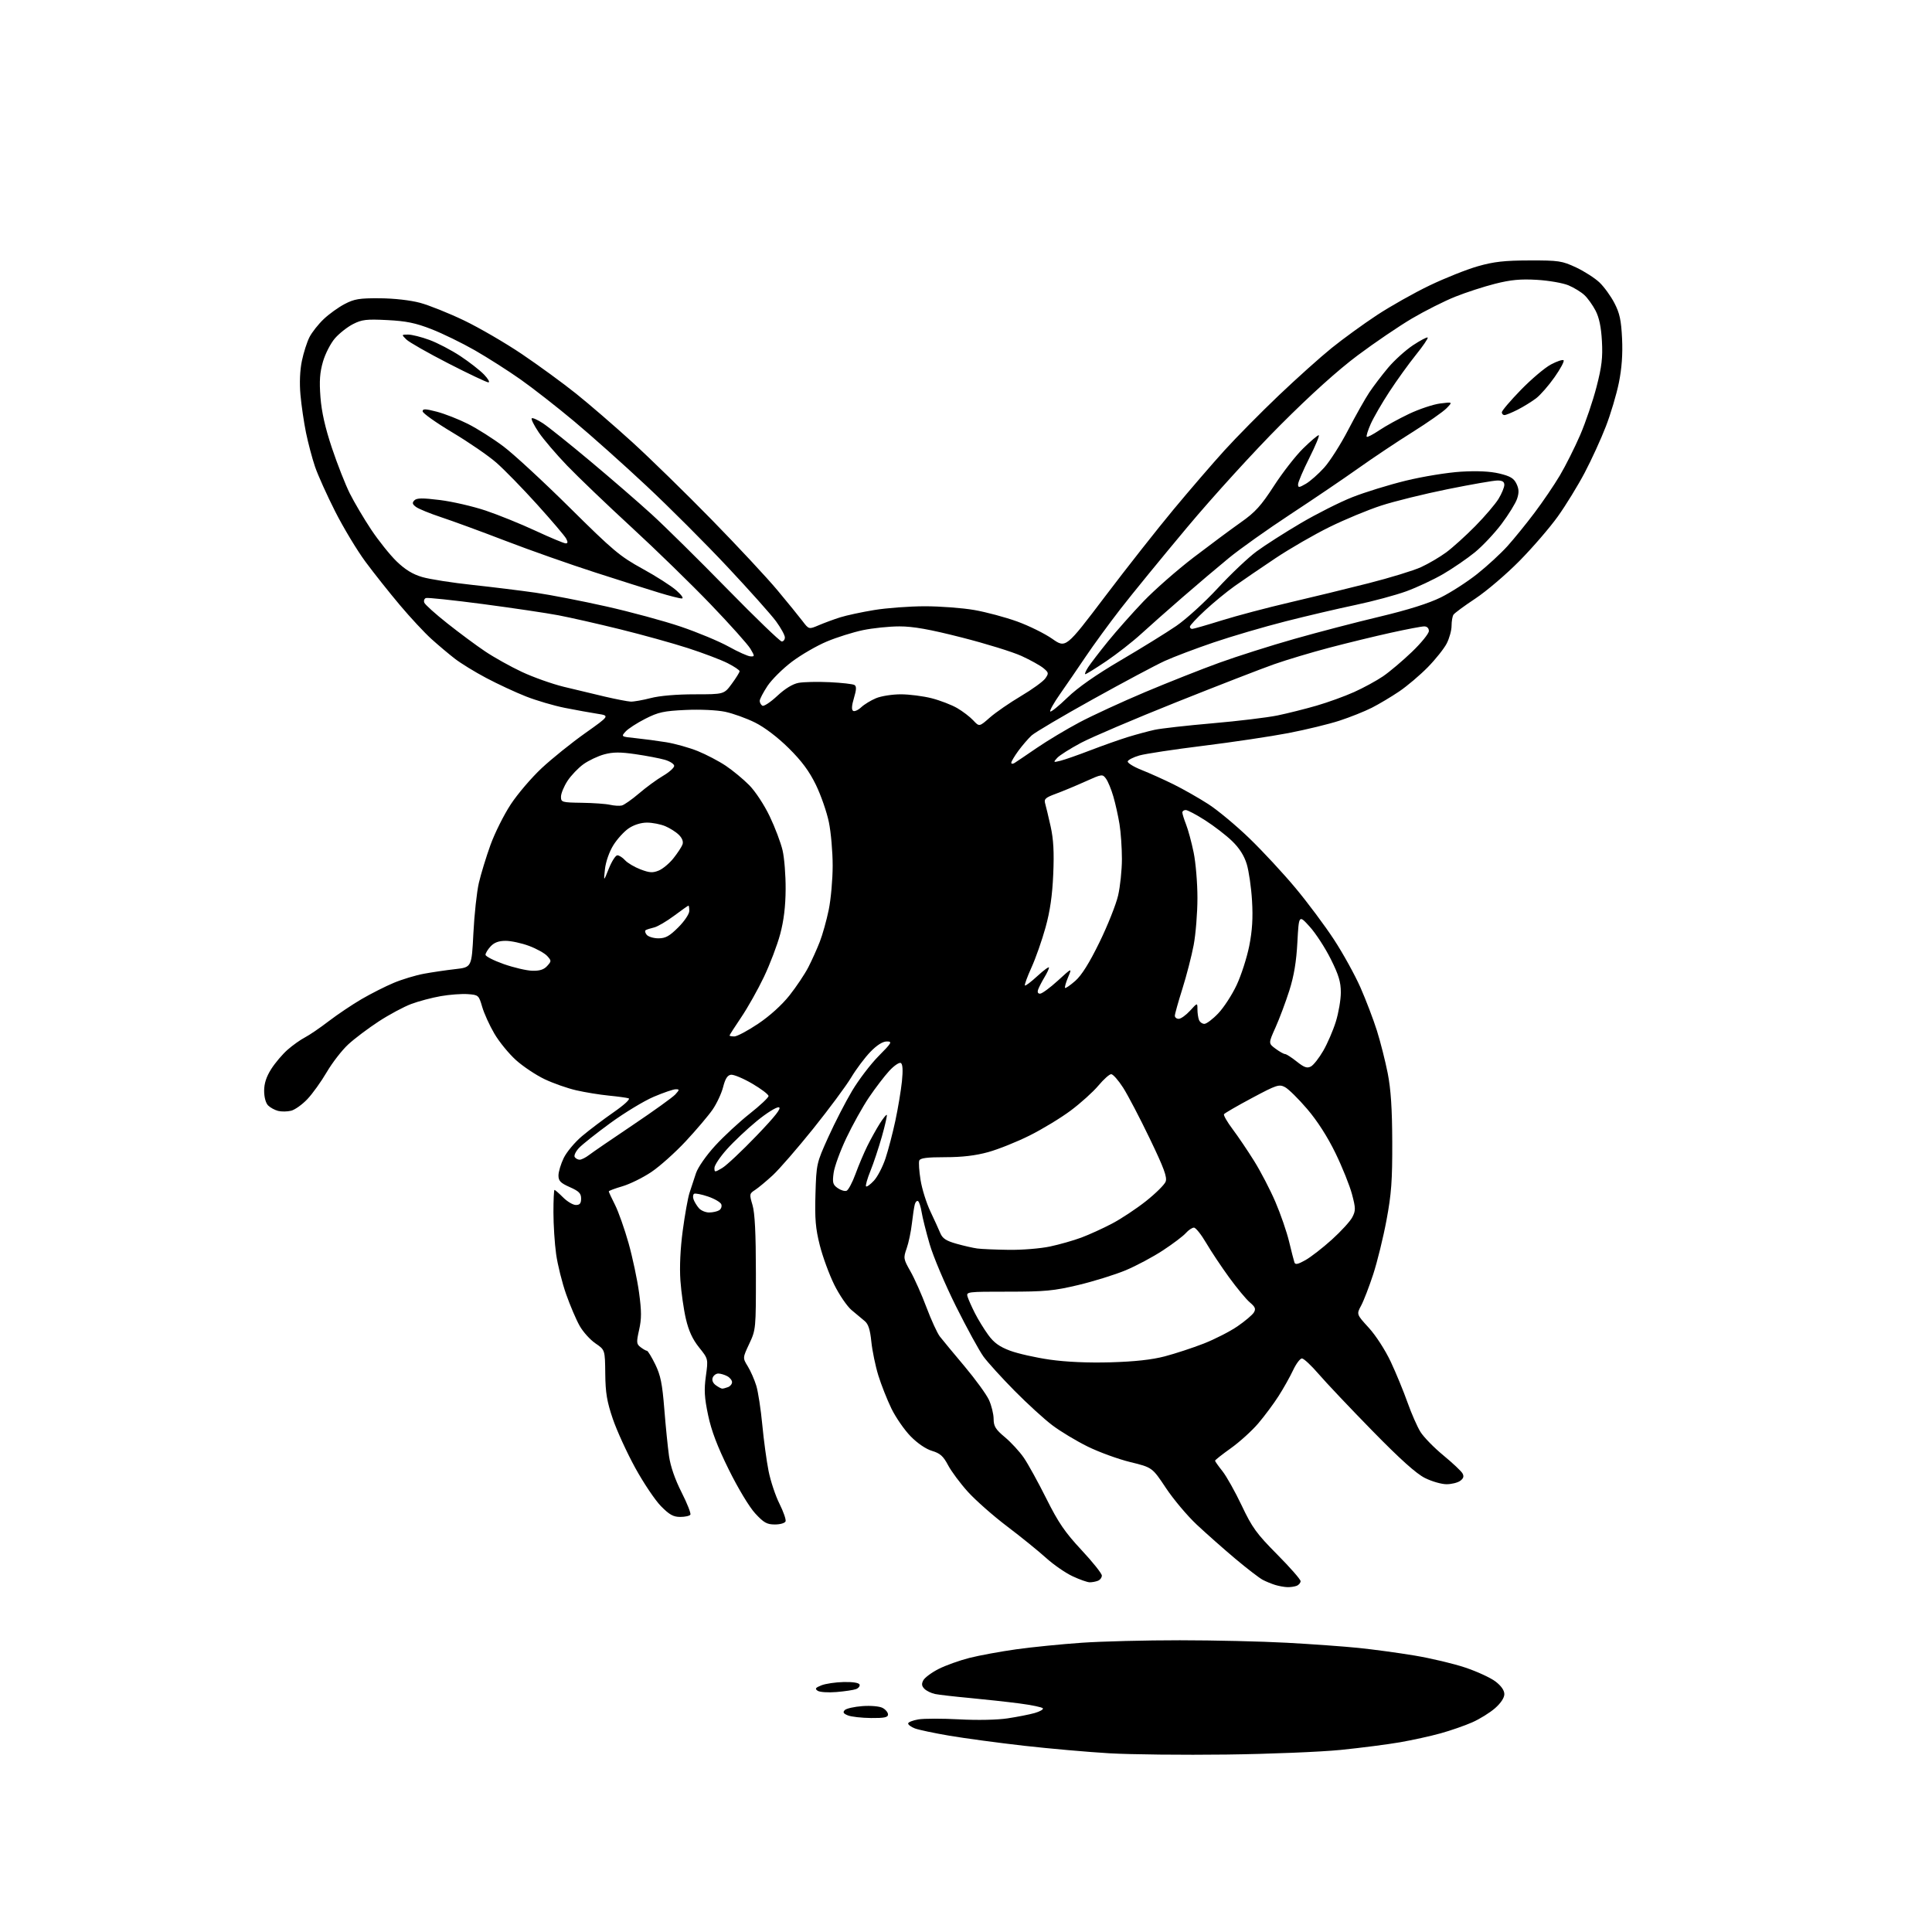 <?xml version="1.0" encoding="UTF-8" standalone="no"?>
<svg 
  version="1.1" 
  xmlns="http://www.w3.org/2000/svg" 
  xmlns:xlink="http://www.w3.org/1999/xlink" 
  xmlns:svg="http://www.w3.org/2000/svg"
  xmlns:rdf="http://www.w3.org/1999/02/22-rdf-syntax-ns#"
  xmlns:cc="http://creativecommons.org/ns#"
  xmlns:dc="http://purl.org/dc/elements/1.1/"
  viewBox="0 0 768 768"
  width="768"
  height="768"
>
<style>svg {background-color: white; }</style>"
<path stroke="none" fill="black" fill-rule="evenodd" d="M487.50,697.46C470.45,697.68 449.52,697.45 441.00,696.96C432.48,696.46 417.18,695.11 407.00,693.96C396.82,692.80 383.53,691.01 377.45,689.98C371.37,688.95 365.18,687.64 363.70,687.08C362.21,686.51 361.00,685.63 361.00,685.11C361.00,684.60 362.83,683.87 365.06,683.49C367.29,683.11 374.60,683.11 381.31,683.47C388.48,683.86 396.38,683.70 400.50,683.08C404.35,682.50 409.20,681.55 411.28,680.96C413.35,680.37 414.83,679.53 414.56,679.09C414.29,678.65 410.11,677.78 405.28,677.15C400.45,676.52 391.55,675.55 385.50,674.98C379.45,674.42 373.26,673.71 371.74,673.40C370.22,673.09 368.31,672.17 367.49,671.35C366.38,670.24 366.26,669.37 367.04,667.93C367.61,666.87 370.35,664.84 373.13,663.43C375.91,662.02 381.41,660.05 385.35,659.05C389.28,658.05 397.68,656.51 404.00,655.62C410.32,654.74 422.02,653.57 430.00,653.02C437.98,652.47 455.52,652.02 469.00,652.03C482.48,652.03 501.60,652.48 511.50,653.02C521.40,653.56 534.23,654.48 540.00,655.07C545.77,655.66 555.81,657.02 562.30,658.10C568.78,659.18 577.89,661.34 582.52,662.90C587.16,664.46 592.54,666.94 594.48,668.42C596.74,670.14 598.00,671.94 598.00,673.45C598.00,674.90 596.59,677.03 594.30,679.04C592.27,680.82 588.20,683.35 585.25,684.65C582.30,685.96 576.65,687.92 572.69,689.02C568.74,690.12 561.46,691.72 556.52,692.58C551.58,693.44 541.01,694.80 533.02,695.61C525.03,696.41 504.55,697.25 487.50,697.46zM346.25,682.94C342.54,682.90 338.41,682.44 337.08,681.91C335.25,681.18 334.94,680.66 335.82,679.78C336.45,679.15 339.61,678.44 342.85,678.20C346.20,677.96 349.64,678.27 350.86,678.93C352.04,679.56 353.00,680.73 353.00,681.54C353.00,682.68 351.54,682.99 346.25,682.94zM332.51,672.61C329.21,672.89 325.84,672.66 325.03,672.11C323.85,671.30 324.13,670.89 326.53,669.94C328.17,669.29 332.15,668.70 335.40,668.63C338.98,668.55 341.45,668.94 341.69,669.63C341.91,670.25 341.28,671.06 340.30,671.44C339.33,671.81 335.82,672.34 332.51,672.61zM511.67,630.91C510.48,630.87 508.35,630.48 506.94,630.05C505.53,629.62 503.28,628.70 501.94,628.00C500.60,627.29 495.69,623.52 491.04,619.61C486.39,615.70 479.51,609.61 475.75,606.09C471.98,602.56 466.46,596.00 463.47,591.50C458.04,583.33 458.04,583.33 449.27,581.19C444.45,580.01 436.83,577.23 432.35,575.02C427.87,572.81 421.57,569.02 418.35,566.59C415.13,564.17 408.35,557.98 403.28,552.84C398.21,547.70 392.68,541.62 390.99,539.32C389.30,537.01 384.37,528.00 380.02,519.29C375.68,510.58 370.96,499.45 369.55,494.57C368.13,489.68 366.69,483.94 366.36,481.82C366.02,479.69 365.38,477.73 364.94,477.46C364.50,477.19 363.92,477.76 363.65,478.74C363.38,479.71 362.86,483.14 362.49,486.37C362.13,489.60 361.19,494.04 360.41,496.25C359.06,500.09 359.12,500.46 361.92,505.38C363.52,508.19 366.39,514.63 368.28,519.68C370.18,524.72 372.57,529.95 373.61,531.29C374.65,532.63 379.05,537.95 383.40,543.11C387.74,548.28 392.12,554.30 393.13,556.50C394.13,558.70 394.97,562.09 394.98,564.04C395.00,566.99 395.74,568.19 399.47,571.31C401.92,573.36 405.31,577.04 406.98,579.47C408.66,581.91 412.68,589.21 415.93,595.70C420.74,605.32 423.33,609.10 429.91,616.16C434.36,620.93 438.00,625.49 438.00,626.31C438.00,627.12 437.29,628.06 436.42,628.39C435.55,628.73 434.09,629.00 433.17,628.99C432.25,628.98 429.19,627.91 426.38,626.59C423.56,625.28 418.80,621.99 415.81,619.28C412.81,616.57 405.85,610.93 400.34,606.76C394.83,602.59 387.83,596.41 384.78,593.05C381.73,589.68 378.17,584.90 376.87,582.43C374.97,578.83 373.71,577.71 370.50,576.75C368.09,576.04 364.71,573.74 362.00,570.97C359.52,568.44 356.09,563.48 354.36,559.94C352.64,556.40 350.29,550.45 349.14,546.73C347.99,543.00 346.75,536.98 346.37,533.34C345.88,528.49 345.16,526.29 343.70,525.11C342.61,524.22 340.26,522.26 338.48,520.75C336.70,519.24 333.61,514.70 331.61,510.66C329.62,506.62 327.04,499.60 325.89,495.05C324.19,488.32 323.87,484.51 324.16,474.64C324.52,462.64 324.58,462.38 329.25,452.04C331.85,446.29 336.12,437.99 338.74,433.60C341.36,429.21 346.09,423.00 349.25,419.81C354.53,414.48 354.79,414.00 352.50,414.00C350.88,414.00 348.58,415.46 346.00,418.12C343.80,420.39 340.34,425.00 338.32,428.37C336.29,431.74 329.52,440.87 323.27,448.66C317.01,456.45 309.78,464.78 307.20,467.17C304.61,469.55 301.44,472.19 300.15,473.03C297.89,474.48 297.85,474.72 299.13,479.02C300.07,482.17 300.47,490.20 300.48,506.00C300.50,528.27 300.47,528.56 297.85,534.15C295.20,539.80 295.20,539.80 297.26,543.15C298.39,544.99 299.91,548.46 300.64,550.85C301.37,553.24 302.44,560.22 303.02,566.35C303.60,572.48 304.72,580.75 305.51,584.72C306.30,588.70 308.24,594.55 309.83,597.72C311.42,600.90 312.52,604.06 312.28,604.75C312.03,605.45 310.17,606.00 308.04,606.00C304.85,606.00 303.62,605.31 300.19,601.59C297.85,599.05 293.40,591.66 289.71,584.20C285.15,574.97 282.78,568.72 281.48,562.53C280.01,555.54 279.84,552.50 280.60,547.00C281.54,540.17 281.54,540.17 277.88,535.61C275.31,532.39 273.76,529.05 272.65,524.27C271.78,520.55 270.80,513.67 270.47,509.00C270.10,503.64 270.44,496.32 271.40,489.18C272.23,482.96 273.44,476.21 274.09,474.18C274.73,472.16 275.89,468.63 276.67,466.34C277.48,463.98 280.77,459.26 284.30,455.42C287.71,451.69 293.88,445.99 298.00,442.73C302.12,439.48 305.50,436.31 305.50,435.69C305.50,435.06 302.57,432.84 299.00,430.75C295.43,428.67 291.63,427.08 290.56,427.23C289.17,427.42 288.29,428.81 287.45,432.12C286.80,434.66 284.91,438.71 283.24,441.12C281.57,443.53 276.77,449.18 272.58,453.68C268.38,458.19 262.20,463.70 258.85,465.94C255.49,468.18 250.33,470.72 247.37,471.58C244.42,472.44 242.00,473.35 242.00,473.60C242.00,473.86 243.12,476.27 244.49,478.97C245.85,481.67 248.27,488.52 249.87,494.19C251.46,499.86 253.33,508.68 254.03,513.80C255.04,521.22 255.05,524.21 254.06,528.62C252.93,533.66 252.99,534.27 254.66,535.54C255.67,536.31 256.80,536.95 257.18,536.97C257.55,536.99 259.03,539.41 260.47,542.35C262.59,546.68 263.27,550.05 264.07,560.10C264.61,566.92 265.46,575.35 265.95,578.84C266.53,582.90 268.32,588.07 270.92,593.20C273.16,597.61 274.74,601.62 274.43,602.11C274.13,602.60 272.32,603.00 270.41,603.00C267.65,603.00 266.09,602.13 262.72,598.70C260.40,596.33 255.80,589.48 252.50,583.47C249.20,577.46 245.20,568.71 243.60,564.02C241.26,557.15 240.68,553.67 240.60,546.05C240.50,536.60 240.50,536.60 236.71,534.02C234.62,532.60 231.80,529.48 230.44,527.08C229.07,524.69 226.65,519.01 225.05,514.48C223.45,509.94 221.66,502.77 221.07,498.54C220.48,494.32 220.00,486.84 220.00,481.93C220.00,477.02 220.19,473.00 220.42,473.00C220.66,473.00 222.20,474.35 223.85,476.00C225.50,477.65 227.78,479.00 228.92,479.00C230.48,479.00 231.00,478.36 231.00,476.44C231.00,474.38 230.14,473.51 226.50,471.90C222.81,470.26 222.00,469.43 222.00,467.27C222.00,465.82 222.94,462.69 224.09,460.32C225.24,457.95 228.50,454.05 231.34,451.65C234.18,449.26 239.82,444.99 243.88,442.17C248.21,439.16 250.69,436.86 249.88,436.60C249.12,436.35 245.57,435.87 242.00,435.52C238.43,435.17 232.62,434.23 229.10,433.42C225.58,432.62 219.89,430.62 216.46,428.98C213.03,427.34 207.91,423.93 205.10,421.40C202.28,418.86 198.42,414.14 196.52,410.89C194.61,407.65 192.44,402.86 191.68,400.25C190.33,395.61 190.20,395.49 185.95,395.18C183.55,395.01 178.73,395.36 175.22,395.98C171.72,396.59 166.43,397.99 163.47,399.10C160.51,400.21 154.69,403.33 150.54,406.04C146.39,408.75 140.94,412.85 138.43,415.17C135.92,417.48 132.08,422.45 129.88,426.20C127.69,429.95 124.22,434.78 122.18,436.93C120.13,439.09 117.23,441.16 115.73,441.53C114.23,441.91 111.91,441.94 110.57,441.61C109.23,441.27 107.43,440.29 106.57,439.43C105.64,438.50 105.00,436.14 105.00,433.62C105.00,430.70 105.87,428.02 107.82,424.95C109.38,422.50 112.31,419.05 114.34,417.27C116.37,415.49 119.47,413.29 121.23,412.38C122.99,411.47 127.26,408.56 130.72,405.90C134.19,403.25 140.05,399.31 143.76,397.15C147.47,394.99 153.20,392.09 156.50,390.71C159.80,389.32 165.20,387.69 168.50,387.08C171.80,386.47 177.43,385.64 181.00,385.24C187.50,384.50 187.50,384.50 188.18,370.98C188.55,363.54 189.53,354.54 190.35,350.98C191.18,347.42 193.26,340.62 194.97,335.88C196.69,331.14 200.31,323.88 203.03,319.75C205.74,315.62 211.27,309.14 215.32,305.36C219.37,301.58 227.12,295.34 232.55,291.49C242.41,284.50 242.41,284.50 237.45,283.73C234.73,283.31 228.92,282.25 224.54,281.39C220.16,280.52 213.19,278.47 209.04,276.83C204.89,275.20 197.81,271.90 193.30,269.51C188.79,267.13 183.16,263.67 180.80,261.84C178.43,260.01 174.25,256.49 171.50,254.01C168.75,251.53 163.09,245.45 158.93,240.50C154.76,235.55 148.62,227.82 145.29,223.32C141.95,218.81 136.53,209.81 133.24,203.32C129.95,196.82 126.34,188.80 125.22,185.50C124.10,182.20 122.49,176.12 121.64,172.00C120.80,167.88 119.81,161.11 119.44,156.97C119.01,152.25 119.22,147.23 120.00,143.47C120.68,140.19 122.04,135.93 123.03,134.00C124.02,132.07 126.56,128.86 128.67,126.86C130.77,124.85 134.53,122.15 137.00,120.86C140.85,118.84 142.88,118.51 151.00,118.57C156.69,118.61 163.11,119.34 167.00,120.38C170.57,121.34 178.45,124.50 184.50,127.40C190.55,130.31 200.90,136.33 207.50,140.78C214.10,145.24 223.78,152.30 229.00,156.48C234.22,160.66 244.29,169.35 251.37,175.79C258.44,182.23 272.65,196.11 282.94,206.63C293.23,217.15 304.99,229.77 309.07,234.67C313.16,239.57 317.63,245.07 319.02,246.90C321.54,250.22 321.54,250.22 325.52,248.52C327.71,247.59 331.52,246.18 334.00,245.40C336.48,244.62 342.55,243.31 347.50,242.50C352.45,241.68 361.50,241.01 367.62,241.00C373.73,241.00 382.59,241.67 387.30,242.49C392.00,243.31 399.68,245.37 404.36,247.06C409.04,248.76 415.30,251.85 418.27,253.93C423.67,257.71 423.67,257.71 439.28,237.10C447.86,225.77 460.12,210.20 466.52,202.50C472.92,194.80 482.03,184.23 486.77,179.01C491.51,173.79 501.21,163.97 508.31,157.20C515.42,150.43 524.89,141.94 529.35,138.34C533.81,134.74 541.89,128.87 547.30,125.30C552.71,121.74 562.17,116.40 568.32,113.46C574.47,110.51 583.10,107.08 587.50,105.83C593.86,104.02 598.07,103.55 608.00,103.53C619.63,103.50 620.92,103.70 626.50,106.30C629.80,107.85 634.00,110.55 635.84,112.30C637.68,114.06 640.35,117.75 641.77,120.50C643.85,124.51 644.45,127.31 644.80,134.63C645.09,140.82 644.68,146.46 643.53,152.13C642.60,156.73 640.28,164.54 638.36,169.50C636.45,174.45 632.67,182.72 629.96,187.87C627.24,193.03 622.43,200.87 619.26,205.30C616.09,209.73 609.23,217.69 604.00,222.99C598.77,228.29 590.90,235.00 586.50,237.92C582.10,240.83 578.17,243.73 577.77,244.36C577.36,244.99 577.02,246.98 577.02,248.79C577.01,250.60 576.14,253.75 575.09,255.79C574.04,257.83 570.66,262.08 567.58,265.22C564.49,268.37 559.39,272.70 556.23,274.84C553.08,276.97 548.15,279.91 545.29,281.36C542.42,282.81 536.66,285.11 532.49,286.47C528.33,287.83 519.20,290.05 512.21,291.40C505.22,292.74 489.98,295.02 478.34,296.46C466.71,297.90 455.27,299.63 452.92,300.31C450.57,300.99 448.49,302.04 448.29,302.64C448.09,303.24 450.53,304.77 453.71,306.04C456.89,307.30 462.65,309.89 466.50,311.79C470.35,313.70 476.57,317.23 480.32,319.65C484.07,322.07 491.44,328.20 496.69,333.28C501.94,338.35 510.17,347.23 514.98,353.00C519.80,358.77 526.68,368.00 530.28,373.50C533.88,379.00 538.61,387.58 540.81,392.56C543.00,397.54 545.94,405.25 547.34,409.68C548.74,414.12 550.67,421.75 551.64,426.63C552.89,433.03 553.40,440.66 553.44,454.00C553.49,469.33 553.10,474.64 551.16,485.00C549.88,491.88 547.50,501.55 545.89,506.50C544.27,511.45 542.11,517.06 541.08,518.98C539.21,522.45 539.21,522.45 544.13,527.83C546.94,530.91 550.67,536.69 552.86,541.35C554.96,545.83 557.95,553.10 559.51,557.50C561.07,561.90 563.39,567.18 564.67,569.23C565.95,571.27 570.02,575.45 573.72,578.50C577.42,581.55 580.86,584.78 581.36,585.69C582.02,586.86 581.77,587.70 580.45,588.66C579.44,589.40 576.99,590.00 575.01,590.00C573.02,590.00 569.16,588.89 566.44,587.53C563.00,585.82 556.59,580.07 545.49,568.72C536.70,559.74 527.11,549.60 524.18,546.19C521.25,542.79 518.27,540.00 517.54,540.00C516.81,540.00 515.22,542.12 514.01,544.71C512.79,547.30 510.20,551.92 508.25,554.96C506.31,558.01 502.66,562.90 500.16,565.84C497.65,568.78 492.76,573.21 489.30,575.68C485.83,578.15 483.00,580.39 483.00,580.65C483.00,580.91 484.32,582.78 485.94,584.81C487.55,586.84 491.00,593.00 493.61,598.50C497.76,607.26 499.51,609.66 507.67,617.89C512.80,623.06 517.00,627.85 517.00,628.53C517.00,629.22 516.29,630.06 515.42,630.39C514.55,630.73 512.86,630.96 511.67,630.91zM287.11,552.00C287.51,552.00 288.55,551.73 289.42,551.39C290.29,551.06 291.00,550.18 291.00,549.43C291.00,548.68 290.13,547.60 289.07,547.04C288.00,546.47 286.41,546.00 285.53,546.00C284.66,546.00 283.65,546.74 283.31,547.64C282.92,548.65 283.39,549.81 284.53,550.64C285.55,551.39 286.71,552.00 287.11,552.00zM441.50,541.54C451.11,541.26 457.86,540.52 463.03,539.17C467.17,538.08 474.15,535.79 478.53,534.08C482.91,532.36 488.94,529.28 491.92,527.23C494.91,525.18 497.83,522.71 498.42,521.74C499.29,520.31 498.99,519.55 496.85,517.74C495.39,516.51 491.68,512.04 488.60,507.80C485.52,503.57 481.40,497.38 479.45,494.05C477.50,490.72 475.32,488.00 474.61,488.00C473.89,488.00 472.45,488.97 471.40,490.15C470.36,491.34 466.26,494.44 462.29,497.04C458.33,499.65 451.63,503.22 447.41,504.98C443.18,506.73 434.73,509.36 428.61,510.82C418.89,513.13 415.40,513.46 400.75,513.46C384.41,513.45 384.02,513.50 384.63,515.48C384.98,516.59 386.28,519.52 387.54,522.00C388.79,524.48 391.18,528.37 392.84,530.65C395.11,533.77 397.29,535.34 401.51,536.92C404.61,538.08 411.73,539.68 417.32,540.48C423.87,541.41 432.49,541.79 441.50,541.54zM518.91,500.93C521.07,499.72 525.81,496.04 529.44,492.76C533.08,489.47 536.74,485.47 537.57,483.86C538.93,481.23 538.92,480.30 537.44,474.72C536.53,471.30 533.58,463.94 530.87,458.38C527.73,451.92 523.67,445.58 519.65,440.88C516.19,436.82 512.21,432.90 510.82,432.16C508.47,430.91 507.50,431.23 497.65,436.49C491.80,439.61 486.80,442.51 486.55,442.92C486.30,443.33 487.84,446.01 489.99,448.87C492.14,451.73 496.01,457.45 498.58,461.58C501.16,465.72 504.95,473.01 507.00,477.80C509.06,482.58 511.49,489.65 512.42,493.50C513.35,497.35 514.30,501.09 514.55,501.82C514.88,502.82 515.92,502.61 518.91,500.93zM401.00,496.83C406.23,496.91 413.59,496.31 417.37,495.51C421.15,494.71 426.77,493.11 429.87,491.95C432.97,490.79 438.45,488.30 442.05,486.40C445.65,484.51 451.73,480.49 455.55,477.46C459.37,474.43 462.89,470.95 463.36,469.73C464.03,467.96 462.71,464.37 457.06,452.63C453.13,444.45 448.36,435.34 446.47,432.38C444.57,429.42 442.44,427.00 441.72,427.00C441.01,427.00 438.72,429.04 436.63,431.54C434.55,434.03 429.61,438.48 425.67,441.43C421.73,444.38 414.36,448.85 409.31,451.37C404.26,453.90 396.84,456.87 392.83,457.98C387.80,459.37 382.50,460.00 375.74,460.00C368.46,460.00 365.80,460.35 365.42,461.34C365.14,462.08 365.37,465.57 365.94,469.09C366.50,472.61 368.25,478.19 369.82,481.50C371.38,484.80 373.17,488.72 373.79,490.21C374.67,492.31 376.12,493.26 380.21,494.41C383.12,495.23 386.85,496.08 388.50,496.30C390.15,496.52 395.77,496.76 401.00,496.83zM281.90,481.98C283.33,481.98 285.13,481.57 285.90,481.09C286.66,480.60 287.04,479.54 286.72,478.72C286.41,477.91 284.04,476.52 281.45,475.64C278.87,474.76 276.38,474.27 275.92,474.55C275.46,474.83 275.36,475.84 275.70,476.78C276.03,477.73 276.98,479.29 277.81,480.25C278.63,481.21 280.48,481.99 281.90,481.98zM336.52,473.35C337.23,473.08 338.83,470.08 340.07,466.68C341.31,463.28 343.44,458.26 344.80,455.51C346.16,452.77 348.37,448.79 349.71,446.67C351.05,444.55 352.31,442.98 352.51,443.18C352.72,443.38 351.85,447.23 350.58,451.73C349.30,456.23 347.25,462.43 346.00,465.49C344.76,468.56 343.98,471.31 344.27,471.60C344.56,471.89 345.97,470.87 347.40,469.33C348.83,467.79 350.89,463.82 351.99,460.51C353.09,457.21 354.86,450.45 355.92,445.50C356.98,440.55 358.15,433.52 358.53,429.87C358.98,425.44 358.84,423.02 358.11,422.57C357.50,422.19 355.42,423.60 353.49,425.69C351.56,427.79 347.93,432.54 345.42,436.25C342.92,439.96 338.88,447.22 336.44,452.37C333.99,457.52 331.72,463.76 331.38,466.23C330.85,470.13 331.06,470.93 333.00,472.29C334.23,473.15 335.81,473.63 336.52,473.35zM287.07,464.31C288.77,463.31 294.90,457.55 300.71,451.50C308.28,443.61 310.79,440.41 309.59,440.17C308.67,439.99 304.75,442.43 300.88,445.60C297.01,448.76 291.63,453.84 288.92,456.88C286.21,459.91 284.00,463.23 284.00,464.26C284.00,466.05 284.10,466.06 287.07,464.31zM230.42,461.00C231.14,461.00 232.80,460.17 234.12,459.16C235.43,458.14 243.27,452.77 251.54,447.22C259.81,441.66 267.42,436.19 268.45,435.06C270.15,433.18 270.16,433.00 268.60,433.00C267.66,433.00 263.74,434.34 259.88,435.98C256.02,437.62 248.29,442.31 242.68,446.39C237.08,450.48 231.44,454.95 230.15,456.34C228.85,457.72 228.09,459.34 228.45,459.93C228.82,460.52 229.71,461.00 230.42,461.00zM521.11,423.94C522.15,423.39 524.35,420.58 526.01,417.71C527.67,414.85 529.92,409.64 531.01,406.14C532.10,402.65 533.00,397.41 533.00,394.51C533.00,390.34 532.15,387.54 528.97,381.18C526.75,376.75 523.00,370.98 520.63,368.37C516.32,363.61 516.32,363.61 515.73,374.55C515.32,382.29 514.38,387.93 512.53,393.76C511.08,398.31 508.62,404.89 507.05,408.39C504.19,414.76 504.19,414.76 507.05,416.88C508.63,418.05 510.33,419.00 510.82,419.00C511.32,419.00 513.41,420.34 515.47,421.98C518.45,424.35 519.60,424.75 521.11,423.94zM291.92,412.00C292.97,412.00 297.22,409.74 301.36,406.97C305.97,403.88 310.78,399.53 313.81,395.72C316.52,392.30 319.90,387.25 321.32,384.50C322.73,381.75 324.78,377.20 325.87,374.39C326.97,371.58 328.57,365.86 329.43,361.68C330.29,357.50 331.00,349.59 331.00,344.11C331.00,338.62 330.32,330.84 329.49,326.82C328.66,322.79 326.34,316.12 324.34,312.00C321.69,306.56 318.73,302.56 313.55,297.43C309.17,293.09 303.99,289.15 300.17,287.24C296.74,285.53 291.37,283.60 288.23,282.94C284.94,282.26 278.29,281.95 272.51,282.22C263.85,282.62 261.69,283.09 256.50,285.73C253.20,287.41 249.68,289.69 248.67,290.81C246.85,292.82 246.89,292.84 252.67,293.43C255.88,293.76 261.38,294.49 264.90,295.06C268.42,295.64 274.04,297.22 277.40,298.58C280.75,299.94 285.75,302.56 288.50,304.40C291.25,306.24 295.45,309.71 297.83,312.12C300.28,314.61 303.80,319.96 305.97,324.50C308.08,328.90 310.37,334.98 311.08,338.00C311.79,341.02 312.34,348.00 312.30,353.50C312.26,360.33 311.57,365.99 310.13,371.35C308.98,375.67 306.07,383.32 303.67,388.35C301.27,393.38 297.21,400.60 294.65,404.38C292.09,408.17 290.00,411.43 290.00,411.63C290.00,411.83 290.86,412.00 291.92,412.00zM478.76,407.00C479.61,407.00 482.10,405.12 484.29,402.81C486.48,400.51 489.77,395.45 491.59,391.56C493.41,387.68 495.66,380.69 496.59,376.04C497.80,369.93 498.11,364.92 497.70,358.04C497.39,352.79 496.44,346.25 495.60,343.49C494.57,340.12 492.66,337.12 489.78,334.34C487.43,332.06 482.62,328.35 479.09,326.10C475.57,323.84 472.08,322.00 471.34,322.00C470.61,322.00 470.00,322.44 470.00,322.98C470.00,323.52 470.67,325.66 471.48,327.73C472.30,329.80 473.65,334.79 474.48,338.82C475.32,342.84 476.00,351.00 476.00,356.95C476.00,362.91 475.32,371.34 474.50,375.69C473.67,380.05 471.66,387.86 470.02,393.05C468.38,398.25 467.03,403.06 467.02,403.75C467.01,404.44 467.70,405.00 468.56,405.00C469.41,405.00 471.44,403.55 473.06,401.78C476.00,398.55 476.00,398.55 476.00,401.20C476.00,402.65 476.27,404.55 476.61,405.42C476.94,406.29 477.91,407.00 478.76,407.00zM413.45,395.00C414.21,395.00 417.39,392.67 420.51,389.82C426.18,384.64 426.18,384.64 424.58,388.47C423.69,390.58 423.16,392.49 423.38,392.72C423.61,392.94 425.44,391.67 427.46,389.90C429.96,387.71 433.04,382.79 437.05,374.59C440.30,367.94 443.63,359.57 444.46,356.00C445.29,352.43 445.97,345.90 445.98,341.50C445.98,337.10 445.55,330.85 445.02,327.61C444.49,324.36 443.39,319.41 442.57,316.61C441.76,313.80 440.45,310.62 439.66,309.55C438.26,307.64 438.10,307.66 431.37,310.69C427.59,312.39 422.33,314.58 419.68,315.55C415.57,317.06 414.94,317.64 415.47,319.41C415.80,320.56 416.78,324.65 417.64,328.50C418.78,333.63 419.06,338.70 418.68,347.50C418.31,355.99 417.42,362.19 415.61,368.70C414.21,373.76 411.70,380.92 410.02,384.61C408.35,388.30 407.18,391.51 407.42,391.75C407.65,391.99 409.91,390.28 412.42,387.96C414.94,385.64 417.00,384.14 417.00,384.62C416.99,385.11 416.18,386.85 415.18,388.50C414.19,390.15 413.08,392.29 412.72,393.25C412.29,394.39 412.55,395.00 413.45,395.00zM211.60,385.89C214.52,385.97 216.21,385.43 217.50,384.00C219.24,382.08 219.24,381.92 217.52,380.02C216.53,378.93 213.30,377.13 210.33,376.02C207.36,374.91 203.16,374.00 201.00,374.00C198.25,374.00 196.47,374.66 195.04,376.19C193.92,377.39 193.00,378.90 193.00,379.53C193.00,380.17 196.26,381.83 200.25,383.24C204.24,384.64 209.34,385.83 211.60,385.89zM261.75,373.00C264.56,373.00 266.13,372.13 269.63,368.63C272.06,366.21 274.00,363.32 274.00,362.13C274.00,360.96 273.86,360.00 273.68,360.00C273.50,360.00 270.92,361.82 267.95,364.04C264.97,366.26 261.40,368.35 260.02,368.68C258.63,369.01 257.14,369.48 256.70,369.73C256.26,369.98 256.43,370.81 257.07,371.59C257.72,372.37 259.82,373.00 261.75,373.00zM242.03,345.25C243.19,342.36 244.71,340.00 245.41,340.00C246.12,340.00 247.49,340.88 248.47,341.96C249.45,343.04 252.21,344.68 254.60,345.59C258.19,346.96 259.48,347.04 261.88,346.05C263.48,345.39 266.11,343.19 267.71,341.17C269.32,339.15 270.93,336.70 271.29,335.73C271.72,334.60 271.21,333.21 269.89,331.89C268.75,330.75 266.30,329.19 264.44,328.41C262.59,327.64 259.32,327.00 257.18,327.00C254.80,327.00 251.99,327.88 249.93,329.27C248.08,330.52 245.32,333.55 243.79,336.02C242.18,338.63 240.80,342.58 240.48,345.50C239.93,350.50 239.93,350.50 242.03,345.25zM247.17,320.20C248.09,319.99 251.18,317.82 254.03,315.39C256.87,312.95 261.18,309.80 263.60,308.39C266.02,306.97 268.00,305.20 268.00,304.45C268.00,303.71 266.31,302.61 264.25,302.02C262.19,301.43 256.96,300.43 252.62,299.80C246.57,298.92 243.70,298.93 240.24,299.86C237.76,300.52 234.02,302.29 231.93,303.78C229.85,305.28 226.98,308.28 225.57,310.45C224.16,312.62 223.00,315.44 223.00,316.70C223.00,318.90 223.34,319.00 231.25,319.12C235.79,319.18 240.85,319.54 242.50,319.92C244.15,320.29 246.25,320.42 247.17,320.20zM403.28,303.30C403.99,302.86 407.99,300.16 412.16,297.30C416.34,294.44 423.97,289.87 429.13,287.13C434.28,284.40 446.00,279.00 455.17,275.13C464.35,271.27 477.62,266.01 484.67,263.46C491.72,260.90 505.14,256.64 514.49,253.99C523.85,251.33 539.14,247.34 548.49,245.12C559.72,242.44 567.94,239.85 572.75,237.48C576.75,235.50 583.28,231.29 587.26,228.12C591.24,224.96 596.66,219.96 599.29,217.03C601.93,214.09 606.75,208.15 610.00,203.83C613.26,199.51 617.79,192.84 620.07,189.00C622.35,185.15 625.99,177.91 628.15,172.91C630.31,167.90 633.23,159.29 634.65,153.77C636.73,145.73 637.15,142.14 636.79,135.62C636.49,130.05 635.69,126.24 634.27,123.50C633.13,121.30 631.13,118.51 629.83,117.30C628.54,116.09 625.68,114.34 623.49,113.42C621.29,112.50 615.66,111.52 610.97,111.24C604.40,110.86 600.57,111.22 594.32,112.80C589.85,113.93 582.71,116.25 578.45,117.96C574.19,119.66 566.47,123.55 561.30,126.59C556.13,129.64 546.41,136.24 539.70,141.26C531.76,147.20 521.03,156.87 508.97,168.95C498.75,179.17 482.17,197.37 472.02,209.50C461.89,221.60 449.94,236.22 445.46,242.00C440.98,247.78 434.74,256.32 431.59,261.00C428.44,265.68 423.85,272.37 421.39,275.88C418.93,279.38 417.17,282.51 417.49,282.82C417.80,283.13 420.85,280.67 424.28,277.34C428.40,273.34 435.56,268.32 445.50,262.48C453.75,257.64 463.69,251.49 467.59,248.82C471.48,246.16 478.91,239.40 484.08,233.81C489.25,228.21 496.19,221.64 499.49,219.21C502.80,216.77 510.68,211.73 517.00,208.01C523.33,204.28 532.56,199.62 537.52,197.66C542.48,195.69 552.07,192.73 558.82,191.08C565.66,189.41 575.40,187.83 580.80,187.50C587.26,187.12 592.34,187.36 596.00,188.23C600.35,189.27 601.77,190.12 602.82,192.30C603.82,194.39 603.88,195.83 603.06,198.28C602.47,200.05 599.69,204.55 596.89,208.28C594.09,212.00 589.31,217.08 586.27,219.56C583.23,222.04 577.59,225.90 573.75,228.15C569.91,230.39 563.30,233.49 559.05,235.04C554.81,236.59 545.75,239.02 538.92,240.46C532.09,241.89 519.52,244.83 511.00,247.00C502.48,249.17 489.65,252.93 482.50,255.36C475.35,257.79 466.57,261.11 463.00,262.74C459.43,264.37 446.60,271.21 434.50,277.93C422.40,284.65 411.43,291.13 410.11,292.33C408.80,293.52 406.44,296.26 404.86,298.40C403.29,300.55 402.00,302.70 402.00,303.20C402.00,303.69 402.58,303.74 403.28,303.30zM421.53,302.42C423.16,302.02 428.54,300.14 433.48,298.24C438.42,296.34 445.17,293.96 448.48,292.94C451.79,291.93 456.52,290.65 459.00,290.11C461.48,289.57 471.82,288.40 482.00,287.52C492.17,286.64 503.80,285.23 507.84,284.40C511.89,283.56 518.86,281.81 523.35,280.51C527.83,279.21 534.55,276.78 538.28,275.10C542.00,273.43 547.18,270.61 549.78,268.84C552.37,267.07 557.54,262.71 561.25,259.15C564.96,255.59 568.00,251.85 568.00,250.84C568.00,249.72 567.28,249.00 566.15,249.00C565.13,249.00 559.17,250.13 552.90,251.52C546.63,252.90 535.65,255.57 528.50,257.45C521.35,259.33 511.45,262.30 506.50,264.04C501.55,265.78 484.00,272.59 467.50,279.18C451.00,285.77 434.00,293.02 429.71,295.29C425.43,297.57 421.17,300.26 420.24,301.29C418.62,303.07 418.68,303.12 421.53,302.42zM393.51,285.21C395.84,283.17 401.40,279.34 405.86,276.69C410.32,274.05 414.66,270.90 415.52,269.69C416.95,267.66 416.90,267.36 414.78,265.60C413.53,264.56 409.61,262.38 406.07,260.76C402.53,259.14 391.83,255.83 382.30,253.41C369.50,250.15 363.03,249.00 357.55,249.00C353.47,249.00 346.92,249.68 342.99,250.50C339.07,251.33 332.62,253.35 328.68,255.01C324.73,256.66 318.50,260.26 314.83,263.02C311.17,265.78 306.78,270.13 305.08,272.69C303.39,275.25 302.00,277.91 302.00,278.61C302.00,279.31 302.47,280.17 303.05,280.53C303.63,280.89 306.28,279.14 308.94,276.66C312.05,273.75 315.08,271.89 317.43,271.45C319.45,271.07 325.02,270.95 329.81,271.18C334.61,271.41 339.04,271.91 339.67,272.30C340.51,272.81 340.45,274.17 339.46,277.47C338.56,280.44 338.45,282.16 339.13,282.58C339.69,282.93 341.13,282.28 342.34,281.15C343.54,280.02 346.19,278.40 348.23,277.55C350.27,276.70 354.70,276.00 358.07,276.00C361.45,276.00 366.98,276.71 370.36,277.57C373.74,278.44 378.30,280.20 380.50,281.48C382.70,282.76 385.58,284.96 386.89,286.37C389.28,288.93 389.28,288.93 393.51,285.21zM250.70,278.90C251.91,278.95 255.49,278.32 258.66,277.50C262.19,276.58 268.95,276.00 276.12,276.00C287.83,276.00 287.83,276.00 290.91,271.80C292.61,269.49 294.00,267.25 294.00,266.82C294.00,266.39 291.85,264.94 289.22,263.61C286.59,262.28 279.51,259.59 273.47,257.64C267.44,255.69 255.30,252.32 246.50,250.15C237.70,247.98 226.68,245.48 222.00,244.59C217.32,243.70 203.82,241.69 192.00,240.13C180.18,238.57 169.97,237.49 169.31,237.73C168.66,237.97 168.37,238.80 168.67,239.58C168.97,240.35 173.10,244.07 177.86,247.83C182.61,251.60 189.37,256.61 192.88,258.96C196.39,261.32 202.95,264.98 207.45,267.09C211.95,269.20 219.43,271.86 224.07,273.00C228.71,274.13 236.10,275.90 240.50,276.93C244.90,277.95 249.49,278.84 250.70,278.90zM431.43,268.00C431.07,268.00 431.57,266.76 432.55,265.25C433.53,263.74 437.07,259.12 440.41,255.00C443.75,250.88 450.09,243.73 454.49,239.12C458.90,234.51 467.90,226.61 474.50,221.56C481.10,216.52 489.58,210.23 493.34,207.58C498.96,203.63 501.29,201.06 506.42,193.14C509.85,187.84 515.07,181.14 518.03,178.25C520.98,175.36 523.76,173.00 524.21,173.00C524.65,173.00 522.99,177.04 520.51,181.98C518.03,186.92 516.00,191.67 516.00,192.54C516.00,193.92 516.38,193.89 519.11,192.31C520.82,191.31 524.08,188.44 526.36,185.92C528.64,183.40 532.94,176.65 535.91,170.92C538.89,165.19 542.67,158.47 544.32,156.00C545.97,153.53 549.35,149.09 551.82,146.15C554.29,143.22 558.73,139.21 561.67,137.25C564.62,135.30 567.25,133.92 567.52,134.18C567.78,134.45 565.68,137.56 562.83,141.08C559.99,144.61 555.25,151.20 552.29,155.72C549.33,160.24 546.00,166.01 544.87,168.55C543.75,171.09 543.04,173.37 543.30,173.63C543.55,173.89 545.79,172.72 548.27,171.05C550.75,169.37 556.10,166.43 560.14,164.51C564.19,162.59 569.75,160.74 572.50,160.39C577.50,159.76 577.50,159.76 575.00,162.31C573.62,163.72 567.54,167.97 561.49,171.77C555.43,175.56 545.76,182.02 539.99,186.12C534.22,190.22 522.08,198.45 513.00,204.41C503.93,210.37 492.90,218.20 488.50,221.81C484.10,225.42 475.80,232.45 470.06,237.44C464.32,242.42 456.87,249.01 453.52,252.08C450.17,255.14 443.97,259.98 439.76,262.83C435.54,265.67 431.79,268.00 431.43,268.00zM298.31,260.92C300.05,261.00 300.05,260.89 298.31,257.91C297.31,256.21 290.20,248.26 282.50,240.24C274.80,232.22 260.60,218.39 250.95,209.52C241.30,200.64 229.83,189.65 225.45,185.10C221.08,180.55 215.99,174.59 214.14,171.85C212.30,169.12 211.05,166.61 211.37,166.29C211.70,165.97 213.73,166.88 215.88,168.30C218.04,169.73 226.49,176.49 234.65,183.33C242.82,190.16 253.78,199.65 259.00,204.41C264.23,209.17 277.73,222.50 289.01,234.03C300.30,245.56 310.09,255.00 310.76,255.00C311.44,255.00 312.00,254.27 312.00,253.38C312.00,252.50 310.41,249.61 308.48,246.97C306.54,244.33 297.85,234.59 289.17,225.34C280.49,216.08 265.99,201.57 256.94,193.11C247.90,184.64 234.95,173.09 228.17,167.43C221.39,161.76 211.85,154.31 206.96,150.86C202.07,147.41 193.89,142.20 188.79,139.27C183.68,136.35 175.90,132.55 171.50,130.84C165.19,128.38 161.48,127.62 153.95,127.24C145.68,126.82 143.87,127.03 140.36,128.82C138.13,129.95 134.90,132.49 133.18,134.45C131.46,136.41 129.31,140.58 128.40,143.71C127.13,148.07 126.89,151.42 127.39,157.91C127.84,163.76 129.26,170.05 131.95,178.09C134.10,184.51 137.29,192.63 139.04,196.13C140.79,199.63 144.61,206.10 147.53,210.50C150.46,214.90 155.02,220.60 157.67,223.17C161.08,226.46 164.07,228.29 167.85,229.39C170.78,230.25 179.78,231.66 187.85,232.52C195.91,233.39 207.22,234.79 213.00,235.62C218.78,236.46 231.38,238.91 241.00,241.07C250.62,243.23 263.96,246.84 270.64,249.11C277.31,251.37 285.86,254.94 289.64,257.03C293.41,259.13 297.31,260.88 298.31,260.92zM473.92,250.00C474.42,250.00 479.71,248.48 485.67,246.62C491.63,244.76 503.70,241.57 512.50,239.52C521.30,237.47 535.48,234.02 544.00,231.85C552.52,229.68 561.91,226.81 564.86,225.46C567.80,224.11 572.30,221.48 574.86,219.60C577.41,217.72 582.63,213.01 586.45,209.13C590.27,205.25 594.43,200.37 595.70,198.29C596.96,196.21 597.99,193.71 597.99,192.75C598.00,191.50 597.21,191.00 595.25,191.01C593.74,191.01 584.85,192.56 575.50,194.45C566.15,196.34 554.23,199.28 549.00,200.99C543.77,202.69 534.55,206.52 528.50,209.50C522.45,212.47 512.77,218.06 507.00,221.91C501.23,225.77 493.93,230.74 490.80,232.97C487.66,235.20 482.37,239.54 479.05,242.62C475.72,245.70 473.00,248.62 473.00,249.11C473.00,249.60 473.41,250.00 473.92,250.00zM271.00,237.90C270.18,237.90 266.12,236.87 262.00,235.61C257.88,234.36 246.40,230.73 236.50,227.53C226.60,224.34 210.62,218.71 201.00,215.01C191.38,211.31 179.85,207.08 175.39,205.61C170.94,204.14 166.44,202.30 165.39,201.53C163.90,200.43 163.76,199.87 164.72,198.90C165.66,197.94 167.91,197.91 174.88,198.77C179.80,199.38 187.96,201.26 193.02,202.95C198.09,204.65 207.05,208.28 212.94,211.02C218.84,213.76 224.21,216.00 224.87,216.00C225.74,216.00 225.79,215.48 225.05,214.09C224.49,213.04 219.30,206.94 213.52,200.54C207.74,194.14 200.45,186.67 197.33,183.94C194.21,181.20 186.33,175.78 179.82,171.90C173.32,168.01 168.00,164.23 168.00,163.51C168.00,162.44 169.06,162.47 173.68,163.67C176.80,164.49 182.36,166.67 186.03,168.52C189.70,170.36 196.03,174.38 200.10,177.44C204.17,180.49 216.05,191.47 226.50,201.82C243.71,218.88 246.43,221.16 255.35,226.06C260.77,229.03 266.84,232.91 268.85,234.69C271.00,236.59 271.88,237.91 271.00,237.90zM598.04,165.00C597.47,165.00 597.00,164.50 597.00,163.89C597.00,163.27 600.41,159.27 604.58,154.98C608.75,150.70 614.12,146.15 616.53,144.88C618.93,143.60 621.19,142.86 621.55,143.22C621.92,143.58 620.31,146.60 617.97,149.92C615.64,153.25 612.33,157.03 610.62,158.34C608.90,159.64 605.61,161.68 603.29,162.86C600.97,164.04 598.61,165.00 598.04,165.00zM194.15,152.00C193.47,152.00 186.30,148.60 178.21,144.45C170.12,140.30 162.61,136.02 161.53,134.95C159.57,133.01 159.57,133.00 162.24,133.00C163.72,133.00 167.53,133.96 170.71,135.13C173.90,136.30 179.43,139.19 183.00,141.55C186.57,143.91 190.82,147.23 192.44,148.92C194.05,150.61 194.82,152.00 194.15,152.00z" />

</svg>
